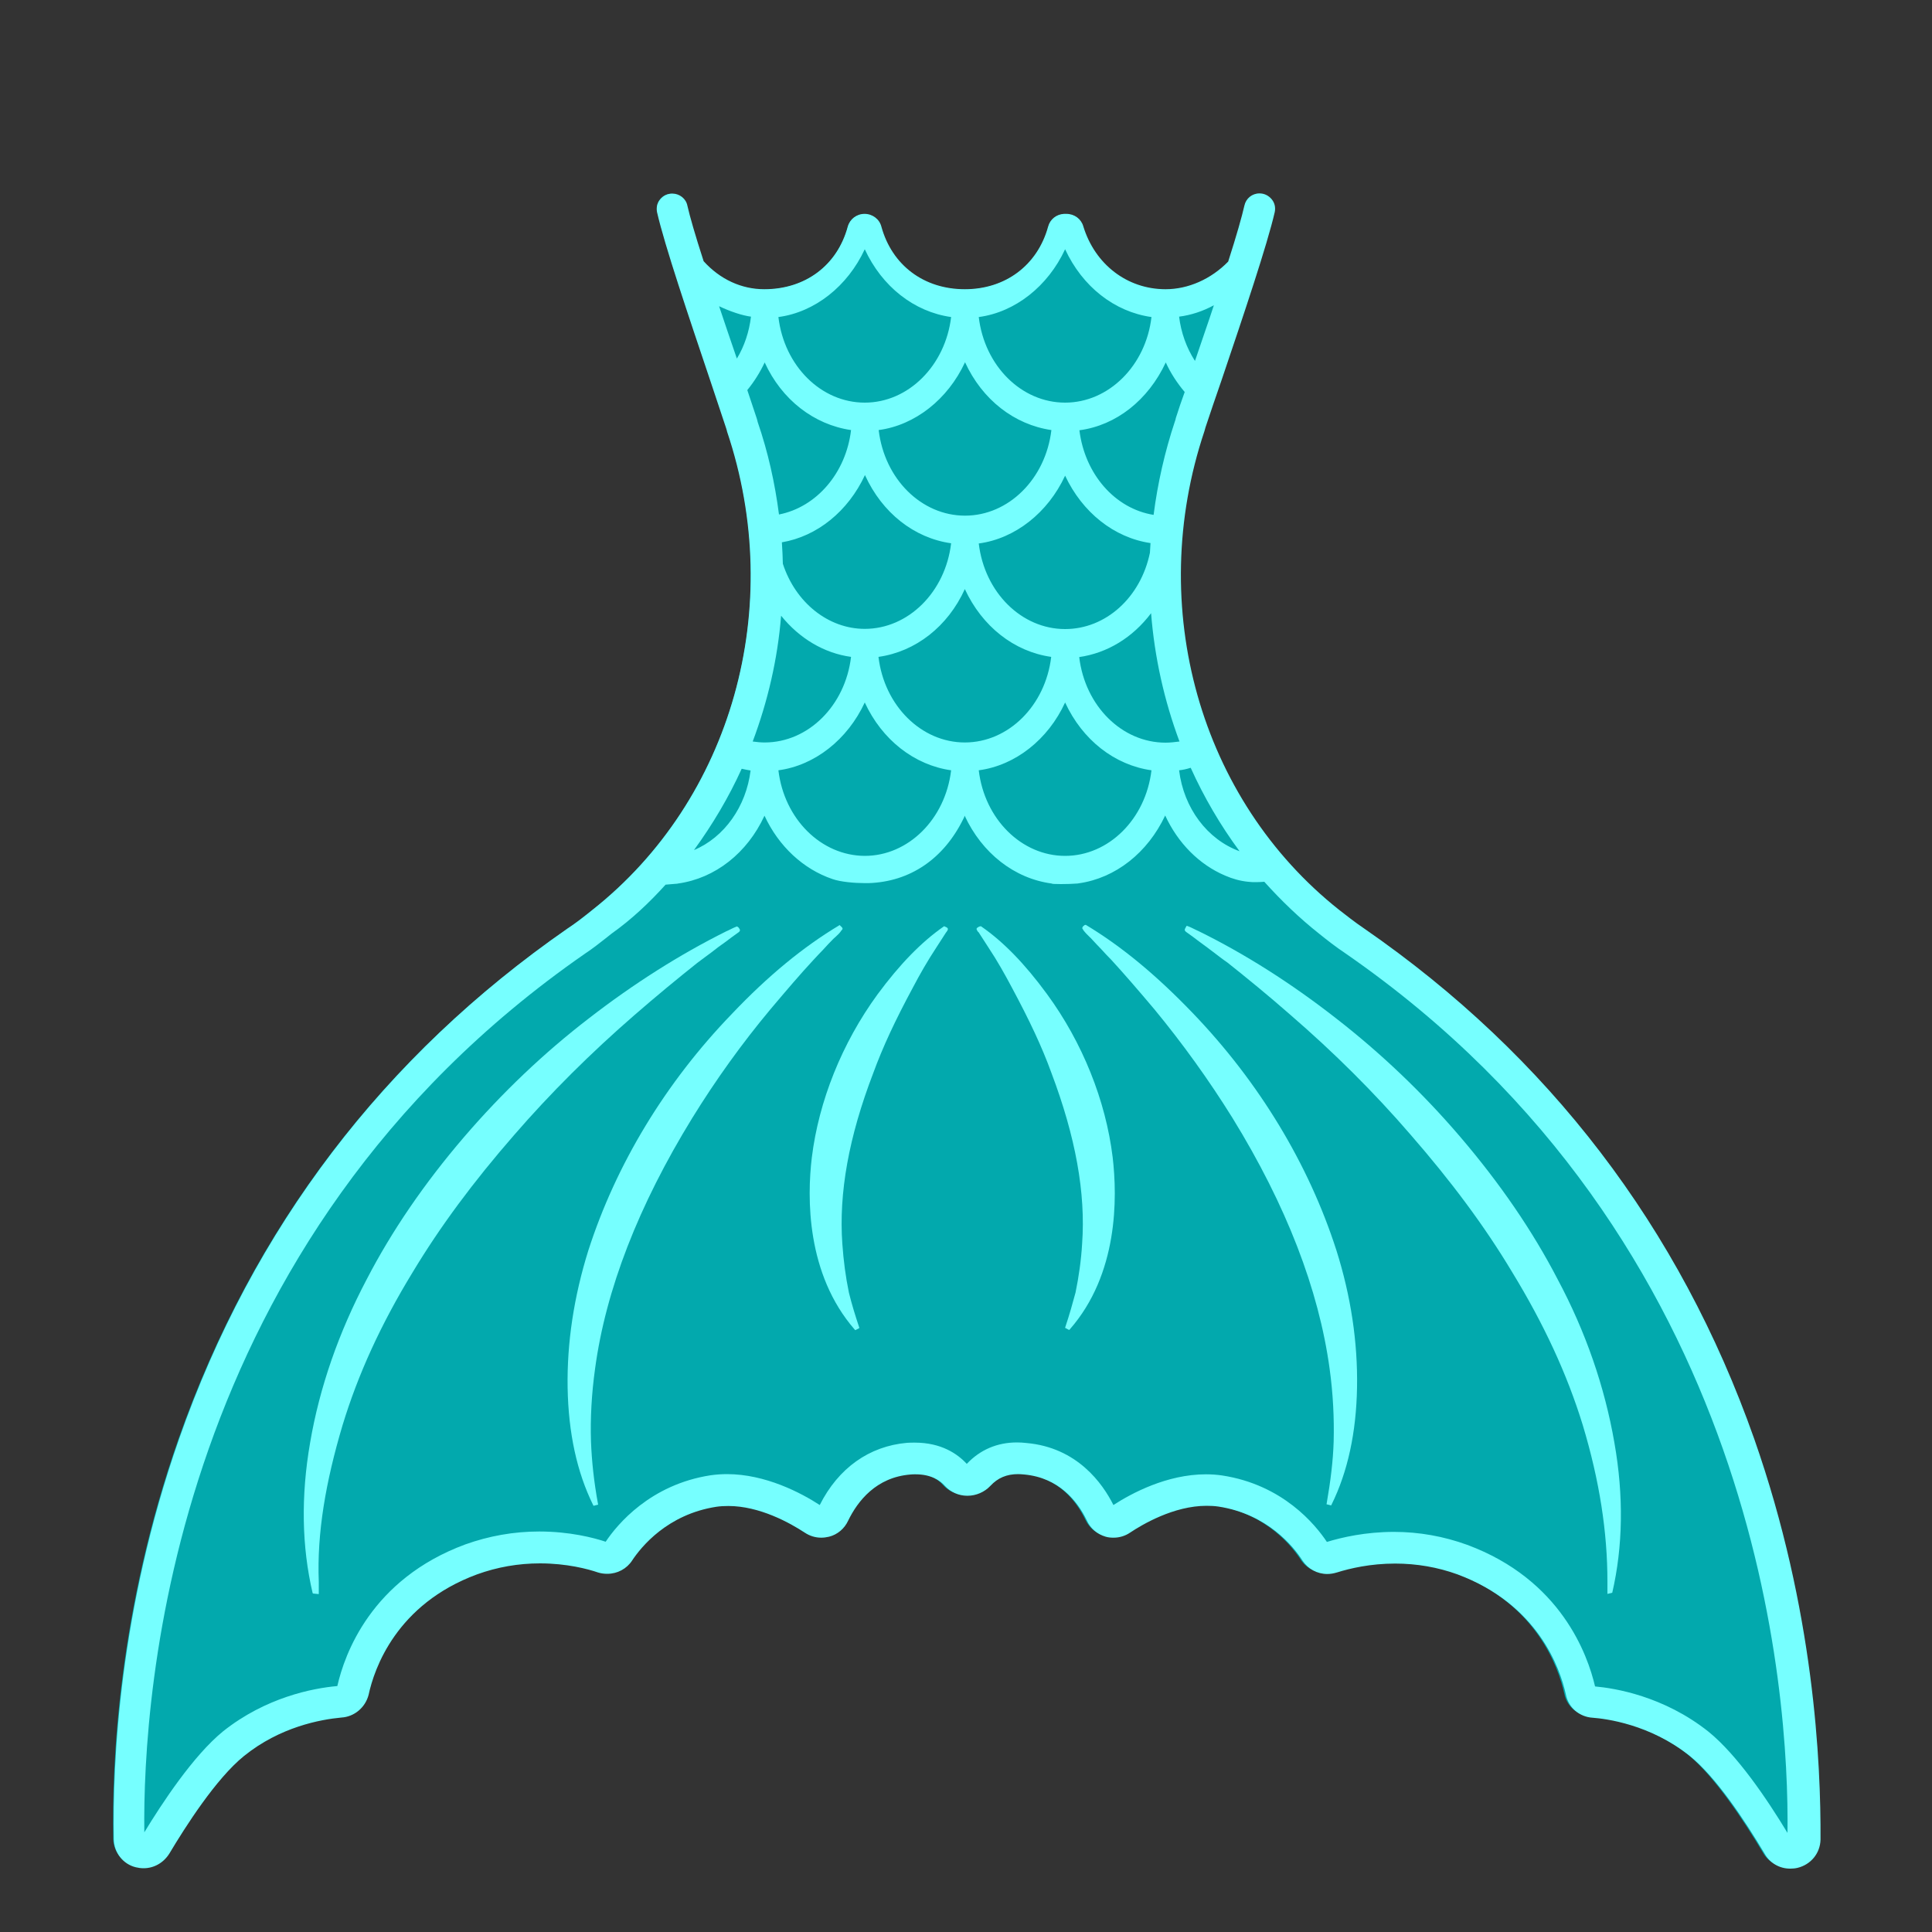 <?xml version="1.0" encoding="utf-8"?>
<!-- Generator: Adobe Illustrator 19.1.0, SVG Export Plug-In . SVG Version: 6.00 Build 0)  -->
<svg version="1.1" id="Layer_1" xmlns="http://www.w3.org/2000/svg" xmlns:xlink="http://www.w3.org/1999/xlink" x="0px" y="0px"
	 width="1000px" height="1000px" viewBox="0 0 1000 1000" style="enable-background:new 0 0 1000 1000;" xml:space="preserve">
<rect x="0" y="0" width="1000" height="1000" fill="#333333" stroke="none"/>
<style type="text/css">
	.st0{fill:#02A9AD;}
	.st1{fill:#76FFFF;}
</style>
<g>
	<path class="st0" d="M907.5,745C869,635.8,801.2,547,705.7,481c-4.9-3.3-9.4-6.9-12.9-9.6c-72.4-57.3-100.5-157.1-70-248.4
		c0.2-0.6,0.4-1.4,0.6-2.1c2.6-7.7,5.3-15.9,8.2-24.1c11.7-34.6,23.7-70.3,27.6-87.2c0.5-2.2,0-4.5-1.5-6.3
		c-1.5-1.8-3.6-2.8-5.9-2.8c-3.6,0-6.6,2.4-7.3,5.9c-1.4,6.4-4.5,16.7-8.5,29.1c-8.8,9-20.6,14.5-32.9,14.5c-20,0-36.9-12.5-43.1-33
		c-1.1-3.8-4.7-6.2-8.7-6c-0.3,0-0.5,0-0.8,0c-3.7,0.2-6.8,2.7-7.7,6.2c-5.9,21-23.1,32.7-43.6,32.7c-20.6,0-37.9-11.6-43.7-32.7
		c-1-3.7-4.4-6.3-8.3-6.3l0,0c-3.9,0-7.2,2.5-8.3,6.3c-5.7,21.1-23.1,32.7-43.7,32.7c-12.4,0-23.6-5.6-31.9-14.7
		c-4-12.3-7-22.6-8.4-29c-0.7-3.3-3.8-5.9-7.3-5.9c-2.3,0-4.4,1-5.9,2.8c-1.5,1.8-2,4.1-1.5,6.3c3.9,17,16.2,53.4,28,88.5
		c2.6,7.8,5.2,15.6,7.7,23c0.1,0.4,0.2,0.7,0.4,1.4l0.1,0.5c30.7,91.2,2.6,191.1-69.9,248.3l-2.5,2c-3.4,2.7-6.8,5.3-10.5,7.8
		c-95.1,65.9-162.7,154.7-201.1,263.9c-31.1,88.6-34.5,167.7-33.8,207l0,0c0.2,6.7,4.6,12.2,11.1,14c6.5,1.7,13.1-1,16.6-6.8
		c8.3-13.9,24.4-39,38.8-50.7c18.8-15.2,39.8-19,50.6-20c6.4-0.4,12-5,13.6-11.4c3-13.7,14.4-47.2,56.4-62.7
		c28.5-10.5,53.5-4.2,63-1c6.6,2.1,13.6-0.4,17-6c4.7-7.1,18.4-24.1,43.9-28c18.2-2.7,36.7,7.3,46.1,13.5c3.4,2.4,7.8,3.1,12,2
		c4.2-1.1,7.7-4.1,9.6-7.9c5-10.2,14.6-22.7,32.7-24.2c9.8-0.7,15.3,2.8,18.1,6s6.9,5,11.2,5.1c0.1,0,0.1,0,0.2,0
		c4.3,0,8.5-1.8,11.5-5c4.6-5,10.3-6.9,18.1-6.1c18.2,1.7,27.9,14,32.7,24c1.9,4,5.3,7,9.5,8.2c4.2,1.1,8.6,0.4,12.1-2
		c7.5-5,27-16.3,46.1-13.5c25.7,4,39.3,21,43.9,28.2c3.8,5.6,10.9,8,17.1,5.7c12-3.8,36.1-8.8,62.8,1c42,15.6,53.4,48.9,56.4,62.5
		c1.3,6.5,6.7,11.2,13.4,11.6c6.6,0.5,29.8,3.3,50.7,20c13.5,11,28.5,33.5,38.7,50.6c2.6,4.7,7.5,7.4,12.6,7.4
		c1.1,0,2.4-0.1,3.6-0.4c6.7-1.7,11.3-7.3,11.5-14.1C942,912.7,938.6,833.6,907.5,745z"/>
	<g>
		<g>
			<path class="st1" d="M908,744.8c-38.5-109.3-106.4-198.2-201.9-264.2c-4.9-3.3-9.4-6.9-12.9-9.6
				c-72.2-57.2-100.3-156.8-69.8-247.8c0.2-0.6,0.4-1.3,0.6-2.1c2.6-7.7,5.3-15.9,8.2-24.1c11.7-34.6,23.7-70.3,27.6-87.2
				c0.5-2.4,0-4.8-1.6-6.7c-1.6-1.9-3.8-3-6.3-3c-3.8,0-7,2.6-7.8,6.3c-1.3,5.7-4,15.3-8.4,29c-8.9,9.1-20.7,14.3-32.4,14.3
				c-19.9,0-36.6-12.9-42.6-32.6c-1.1-3.8-4.6-6.4-8.7-6.4c-0.2,0-0.4,0-0.6,0h-0.7c-3.9,0.2-7.2,2.8-8.2,6.6
				c-5.5,20-22.1,32.4-43.1,32.4c-21.2,0-37.7-12.4-43.2-32.4c-1-3.9-4.6-6.6-8.7-6.6c-4.1,0-7.6,2.7-8.7,6.6
				c-5.4,20-21.9,32.4-43.2,32.4c-11.8,0-22.9-5.1-31.4-14.5c-4.4-13.6-7.1-23-8.4-28.7c-0.7-3.7-4.1-6.3-7.8-6.3
				c-2.4,0-4.7,1-6.3,3c-1.6,1.9-2.1,4.3-1.6,6.7c3.9,17.1,16.2,53.4,28,88.5c2.6,7.8,5.2,15.6,7.7,23.1c0.1,0.3,0.2,0.7,0.4,1.3
				l0.1,0.5c30.6,91,2.6,190.6-69.7,247.7l-2.5,2c-3.4,2.7-6.7,5.2-10.5,7.7C198.7,546.6,131,635.5,92.7,744.8
				c-31.1,88.7-34.5,167.9-33.8,207.3c0.2,6.9,4.8,12.8,11.4,14.4c1.3,0.3,2.6,0.5,4,0.5c5.4,0,10.3-2.8,13.3-7.5
				c8.3-13.9,24.2-38.9,38.7-50.6c18.7-15.1,39.6-18.9,50.4-19.9c6.7-0.4,12.4-5.2,14.1-11.8c2.9-13.6,14.4-46.9,56.1-62.3
				c10.5-3.8,21.4-5.7,32.6-5.7c13.8,0,24.8,2.9,30,4.7c1.6,0.5,3.2,0.7,4.8,0.7c5.3,0,10.1-2.6,12.9-6.9
				c4.7-7.1,18.3-23.9,43.6-27.8c2-0.3,4.1-0.4,6.2-0.4c16.1,0,31.8,8.7,39.6,13.8c2.5,1.7,5.4,2.6,8.5,2.6c1.4,0,2.6-0.2,4-0.5
				c4.4-1.1,8-4.2,9.9-8.3c4.9-10.1,14.5-22.5,32.3-23.9c0.8-0.1,1.7-0.1,2.5-0.1c8.2,0,12.8,3.2,15.2,5.9c2.9,3.2,7.1,5.2,11.6,5.2
				h0.2c4.4,0,8.8-1.9,11.8-5.1c3.9-4.2,8.5-6.1,14.4-6.1c1,0,2.1,0.1,3.2,0.2c18,1.7,27.5,13.8,32.3,23.7c1.9,4.2,5.4,7.2,9.8,8.5
				c1.4,0.4,2.7,0.5,4.1,0.5c3,0,6-0.9,8.5-2.6c6.3-4.2,22.6-13.9,39.6-13.9c2.1,0,4.2,0.1,6.2,0.4c25.5,3.9,39,20.9,43.5,28
				c2.9,4.3,7.6,6.9,12.8,6.9c1.7,0,3.3-0.3,5-0.8c6.7-2.1,17.3-4.6,30.1-4.6c11.2,0,22.1,1.9,32.3,5.6
				c41.7,15.5,53.1,48.6,56.1,62.2c1.3,6.7,7,11.6,13.9,12c6.6,0.5,29.7,3.3,50.4,19.9c13.5,10.9,28.4,33.4,38.6,50.5
				c2.7,4.8,7.6,7.7,13.2,7.7c1.3,0,2.5-0.1,3.8-0.4c6.9-1.7,11.7-7.5,11.9-14.6C942.5,912.7,939.1,833.5,908,744.8z M388.7,163.9
				c-0.9,7.7-3.4,15.3-7.3,21.7c-3.1-9.1-6.3-18.3-9.2-27.1C378.1,161.3,384.2,163.3,388.7,163.9z M447.6,363.6
				c8.9,19.3,25.6,32.4,44.7,35.1c-3,25.3-22.2,44.3-44.7,44.3c-22.6-0.1-41.7-19.1-44.7-44.3C421.7,396.2,438.7,382.8,447.6,363.6z
				 M499.4,304.9c8.9,19.3,25.5,32.4,44.7,35.1c-3,25.3-22.2,44.3-44.7,44.3s-41.7-19-44.7-44.3
				C473.9,337.3,490.6,324.3,499.4,304.9z M551.3,363.6c8.9,19.3,25.5,32.4,44.7,35.1c-3,25.3-22.2,44.3-44.7,44.3
				s-41.7-19-44.7-44.3C525.5,396.2,542.5,382.8,551.3,363.6z M595.5,281.1c-0.1,1.7-0.2,3.3-0.3,5c-4.8,23.2-22.9,39.5-43.9,39.5
				c-22.6,0-41.7-19-44.7-44.3c18.8-2.5,35.8-15.9,44.7-35.1C560.2,265.2,576.6,278.3,595.5,281.1z M492.3,281.2
				c-3,25.3-22.2,44.3-44.7,44.3c-18.8,0-35.8-13.5-42.4-33.7c-0.1-3.3-0.2-6.9-0.5-11.1c18.3-3.1,34.3-16.1,43-34.8
				C456.6,265.5,473.2,278.5,492.3,281.2z M603.3,384.4c-22.6,0-41.7-19-44.7-44.3c14.5-2.1,27.6-10,37.2-22.7
				c1.8,22.9,6.8,45.2,14.7,66.4C608.1,384.1,605.7,384.4,603.3,384.4z M440.5,340c-3,25.3-22.2,44.3-44.7,44.3
				c-2,0-4.1-0.2-6.2-0.5c7.8-20.8,12.9-42.7,14.7-65.1C413.8,330.5,426.6,338.1,440.5,340z M610.3,398.7c1.9-0.2,3.8-0.6,6-1.3
				c6.9,15.3,15.4,29.8,25.3,43.2C624.9,434.5,612.7,418.3,610.3,398.7z M608.6,216.4l-0.1,0.5c-0.1,0.4-0.2,0.8-0.4,1.3
				c-5.2,15.6-8.9,31.9-11,48.3c-20-3.2-35.6-21.1-38.4-43.8c19-2.5,35.6-15.6,44.7-35.1c2.5,5.5,5.9,10.7,9.8,15.3
				C611.6,207.3,610,211.9,608.6,216.4z M551.3,208.4c-22.6,0-41.7-19-44.7-44.3c18.8-2.5,35.8-15.9,44.7-35.1
				c8.9,19.3,25.5,32.4,44.7,35.1C593.1,189.2,573.9,208.4,551.3,208.4z M544.2,222.6c-3,25.3-22.2,44.3-44.7,44.3
				c-22.6,0-41.7-19-44.7-44.3c18.8-2.5,35.8-15.9,44.7-35.1C508.4,206.9,525,219.8,544.2,222.6z M447.6,208.4
				c-22.6,0-41.7-19-44.7-44.3c18.8-2.5,35.8-15.9,44.7-35.1c8.9,19.3,25.5,32.4,44.7,35.1C489.3,189.2,470.2,208.4,447.6,208.4z
				 M440.5,222.6c-2.6,22.2-17.9,39.9-37.3,43.7c-2.1-16.3-5.7-32.4-11-47.8c-0.2-0.9-0.4-1.6-0.6-2.2c-1.6-4.7-3.2-9.5-4.8-14.4
				c3.6-4.4,6.6-9.2,9-14.3C404.6,206.9,421.3,219.8,440.5,222.6z M359.2,440c9.6-13.2,18-27.3,24.7-42.1c1.7,0.4,3.2,0.7,4.6,0.9
				C386.2,417.5,374.9,433.4,359.2,440z M344.5,457.9c1.9-0.2,3.9-0.3,6-0.5l0.5-0.1l0,0c19.2-2.7,35.8-15.8,44.7-35.1
				c7.3,15.8,20.1,27.7,35.2,32.8c4.2,1.5,11.6,2.1,16.7,2.1c0.6,0,1.3,0,1.8,0h0.2c21.4-0.7,38.8-12.5,49-33.2
				c0.3-0.5,0.5-1,0.7-1.7c9,19.4,25.7,32.5,45,35.1c0.3,0.2,1.1,0.3,4.8,0.3c2.9,0,6.4-0.1,8.7-0.3l0.6-0.1l0,0
				c19-2.7,35.6-15.8,44.7-35.1c6.6,14.3,17.6,25.4,31,31.1c3.9,1.7,7.9,2.8,11.9,3.2c1.5,0.2,2.8,0.2,4.2,0.2
				c1.6,0,2.9-0.1,4.2-0.2c8.8,9.8,18.3,18.9,28.4,26.9c3.6,2.9,8.4,6.7,13.8,10.3c214.9,148.8,229.5,383.6,228.6,455.1
				c-10.7-17.7-26.1-40.4-40.9-52.4c-23.3-18.5-48.6-22.5-58.7-23.4c-3.8-16.3-17.6-55.3-66.2-73.3c-12.1-4.4-24.9-6.7-37.9-6.7
				c-14.6,0-26.9,2.8-34.7,5.2c-6-9-22.8-29.6-54.2-34.4c-2.7-0.4-5.5-0.6-8.4-0.6c-20.2,0-38.5,9.8-47.9,15.9
				c-5.6-11.2-18.8-29.8-45-32.1c-1.7-0.2-3.3-0.3-4.9-0.3c-10.3,0-19.1,3.8-26,11.1c-4.7-5.1-13.1-11-26.9-11c-1.3,0-2.6,0-4,0.1
				c-19.6,1.7-35.6,13.1-45.2,32.2c-9.5-6.2-28-16-48-16c-2.8,0-5.7,0.2-8.5,0.6c-31.2,4.8-48.3,25.4-54.3,34.4
				c-6.3-2.1-18.7-5.3-34.4-5.3c-13.2,0-26,2.3-38.3,6.7c-48.7,18-62.5,56.9-66.2,73.3c-12.8,1.1-37.1,5.9-59.1,23.4
				c-15.5,12.6-31.8,37.5-40.8,52.3c-0.9-71.5,13.7-306.1,228.1-454.8c4.1-2.7,7.7-5.6,11.3-8.4l2.5-2
				C326.9,475.9,336.1,467.2,344.5,457.9z M628.3,158c-3,9.2-6.4,18.7-9.5,28l-0.3,0.8c-4.4-6.8-7.2-14.7-8.2-22.9
				C616.5,163.1,622.6,161.1,628.3,158z"/>
			<path class="st1" d="M240.3,588.4c-20.7,24.1-37.6,48.9-50.5,73.8c-14.4,27.3-24.4,55.8-29.3,84.6c-4.8,27.7-4.3,53.8,1.3,77.7
				l0.2,0.3l3,0.3v-6.4c-1-25.3,3.6-51.8,12.3-81c8-26.3,19.8-52.2,36.3-79.2c14.2-23.6,31.4-46.8,52.5-71
				c18.7-21.6,39.7-42.5,62.3-62.1c11.5-10,22.2-18.8,32.5-27c2.5-1.8,5-3.8,7.4-5.5c2.4-1.9,4.9-3.8,7.4-5.5c1.9-1.5,4-3,6.1-4.5
				c1.5-1,1.5-1.5,0.5-2.8l-0.8-0.6c-1.7,0.6-3.1,1.4-4.6,2.1l-1.1,0.5c-23.9,11.9-47.9,27.1-71,45
				C281.5,545,259.9,565.6,240.3,588.4z"/>
			<path class="st1" d="M304.5,647.3c-7.4,23.7-11.1,47.6-10.7,71c0.4,23.3,4.8,43.7,13.2,60.7l0.2,0.4l2.4-0.6l-0.1-0.5
				c-2.1-11.5-3.2-21.9-3.6-32c-0.4-12.1,0.3-24.9,2.1-37.8c5.5-40.9,22.5-84.6,50.3-129.8c12.2-19.8,25.8-38.7,40.4-56.2
				c8.6-10.2,15.6-18.4,22.3-25.6c1.7-1.8,3.4-3.7,5.1-5.4c1.7-1.9,3.4-3.7,5.1-5.4c0.3-0.3,0.7-0.7,1.1-1c1.1-1,2.4-2.2,3.3-3.6
				c0.1-0.1,0.1-0.2,0.2-0.2c0.1-0.1,0.3-0.3,0.3-0.6c0-0.5-0.4-0.8-1-1.4c-0.1-0.1-0.2-0.1-0.2-0.2l-0.3-0.3l-0.3,0.2
				c-18.5,11.1-36.7,26-55.4,45.7C344.4,560.4,318.8,602.8,304.5,647.3z"/>
			<path class="st1" d="M442.4,688.2l0.3,0.3l2.1-1.1l-0.1-0.4c-1.9-5.7-3.8-11.8-5.3-17.9c-1.7-8.2-2.8-16.6-3.4-25.2
				c-1.9-26.4,3.3-55.4,16-88.5c4.9-13.4,11.3-27.2,20.7-44.6c3.3-6.3,7.4-13.5,11.9-20.3l5.1-7.9l0.2-0.2c0.5-0.8,0.8-1.1,0.7-1.7
				c-0.1-0.4-0.5-0.7-1.3-1l-0.6-0.3l-0.3,0.2c-11.5,8-22.7,19.5-34.2,35.1c-18.4,25.2-30.4,55.2-34,84.4
				C417.7,619.9,417.3,659.4,442.4,688.2z"/>
			<path class="st1" d="M614.4,482.7c2.1,1.5,4.2,3,6.1,4.5c2.5,1.8,5,3.7,7.4,5.5s4.9,3.8,7.4,5.5c10.3,8.2,21,16.9,32.5,27
				c22.6,19.5,43.6,40.4,62.3,62.1c21,24.1,38.3,47.3,52.5,71c16.5,27,28.5,52.9,36.6,79.2c8.8,29.2,12.8,55.7,12.8,81.1v6.4
				l2.5-0.6c5.5-23.8,6-50,1.1-77.7c-5-28.8-14.8-57.3-29.4-84.6c-12.9-24.9-29.8-49.6-50.5-73.8c-19.5-22.8-41.2-43.4-64.4-61.4
				c-23.2-18.1-47-33.2-71-45l-1.1-0.5c-1.5-0.7-2.9-1.5-4.6-2.1l-0.4-0.1l-0.4,0.7C613,481.2,612.9,481.7,614.4,482.7z"/>
			<path class="st1" d="M560.7,481.4c1.1,1.5,2.3,2.6,3.3,3.6c0.4,0.3,0.7,0.7,1,1c1.7,1.8,3.4,3.7,5.1,5.4c1.7,1.9,3.4,3.7,5.1,5.4
				c6.6,7.2,13.7,15.4,22.3,25.6c14.6,17.7,28.2,36.6,40.4,56.2c27.9,45.3,44.7,88.9,50.3,129.8c1.8,13,2.4,25.6,2.1,37.7
				c-0.3,10-1.6,20.5-3.6,32l-0.1,0.5l2.4,0.6l0.2-0.4c8.4-17,12.8-37.4,13.2-60.7c0.4-23.4-3.2-47.3-10.7-71
				c-14.3-44.5-40-87-74.3-122.7c-18.8-19.6-36.9-34.6-55.4-45.7l-0.6,0.1c0,0-0.1,0.1-0.2,0.2c-0.6,0.4-1,0.8-1,1.4
				c0,0.3,0.2,0.5,0.3,0.6C560.6,481.1,560.6,481.2,560.7,481.4z"/>
			<path class="st1" d="M506.5,482.5l5.1,7.9c4.6,6.9,8.6,14.1,11.9,20.3c9.4,17.5,15.8,31.1,20.7,44.6
				c12.5,33.1,17.8,62.1,15.9,88.5c-0.5,8.5-1.7,16.9-3.4,25.2c-1.5,5.6-3.1,11.3-5.3,17.9l-0.1,0.4l2.1,1.1l0.3-0.3
				c25.1-28.6,24.7-68.1,22.2-89.2c-3.6-29.3-15.6-59.3-34-84.4c-11.5-15.7-22.7-27.2-34.2-35.1l-0.9,0.2c-0.7,0.4-1.1,0.6-1.3,1
				c-0.1,0.5,0.1,0.8,0.7,1.7L506.5,482.5z"/>
		</g>
	</g>
</g>
</svg>
